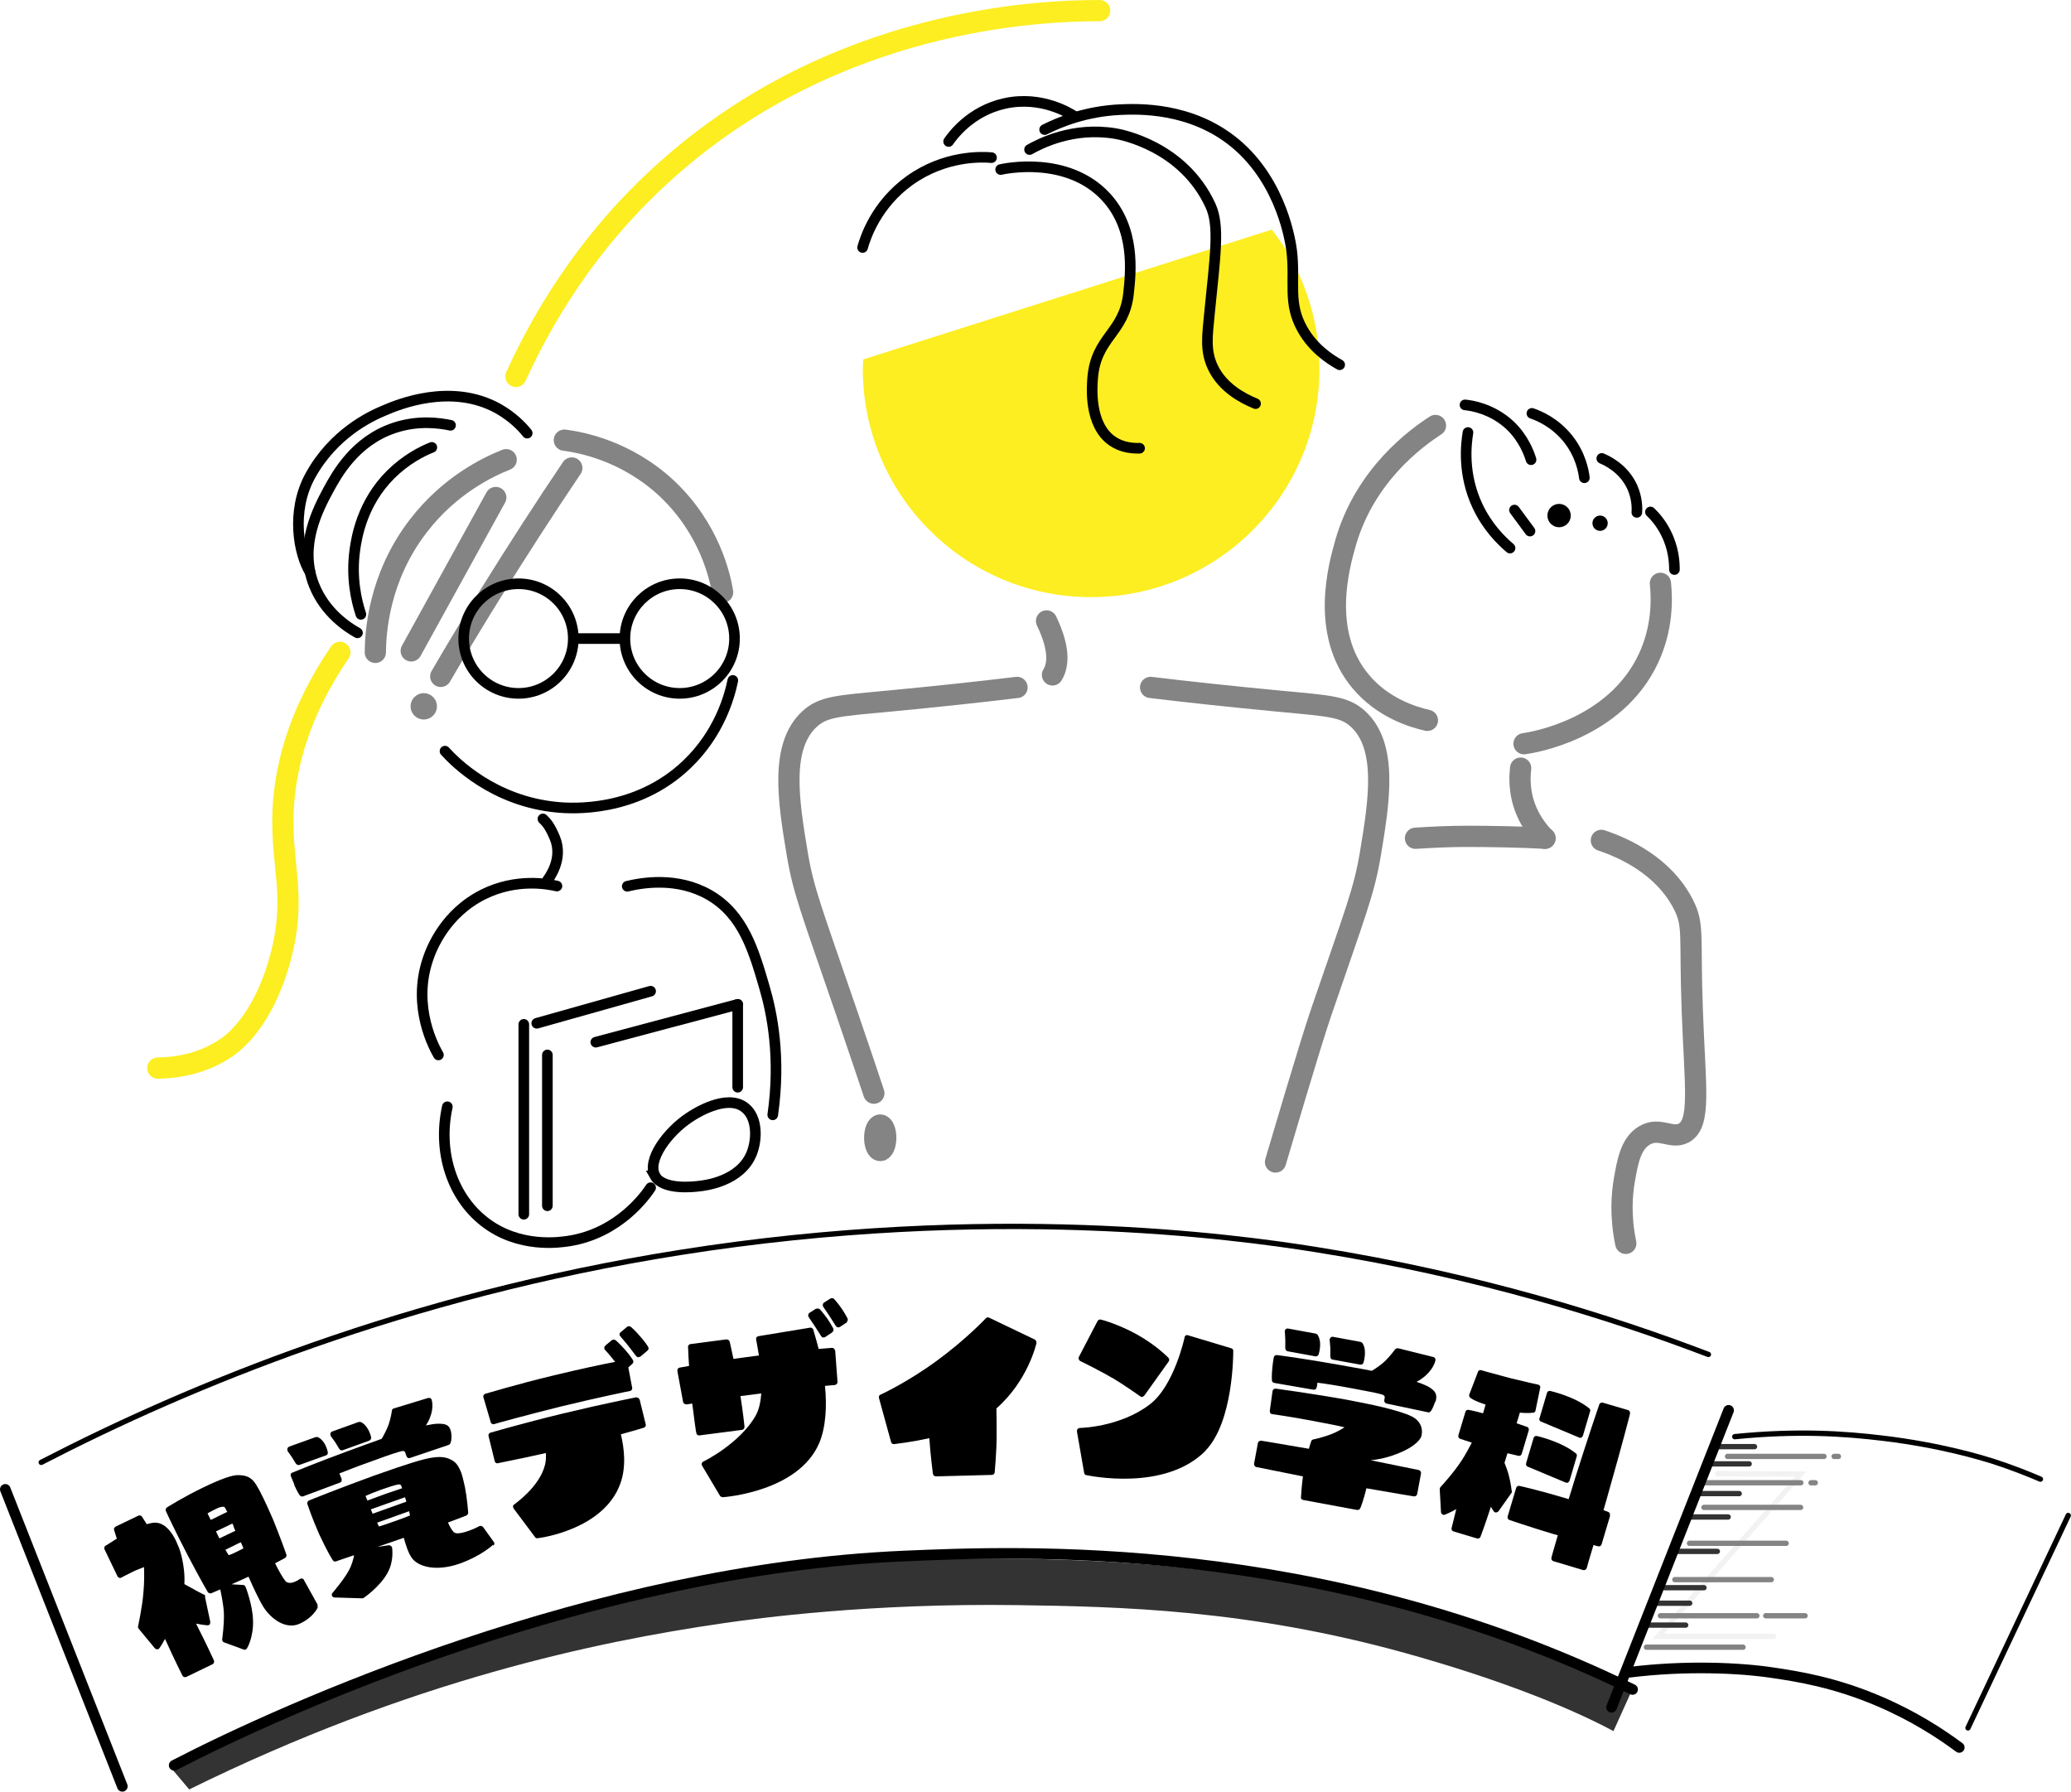 <?xml version="1.0" encoding="UTF-8"?>
<svg id="_レイヤー_2" data-name="レイヤー 2" xmlns="http://www.w3.org/2000/svg" viewBox="0 0 97.5 84.34">
  <defs>
    <style>
      .cls-1, .cls-2, .cls-3, .cls-4, .cls-5, .cls-6, .cls-7 {
        stroke-linecap: round;
      }

      .cls-1, .cls-2, .cls-3, .cls-4, .cls-5, .cls-6, .cls-7, .cls-8 {
        fill: none;
        stroke-miterlimit: 10;
      }

      .cls-1, .cls-3 {
        stroke: #848484;
      }

      .cls-2 {
        stroke: #fcee21;
      }

      .cls-3, .cls-4, .cls-5, .cls-7 {
        stroke-width: .25px;
      }

      .cls-4 {
        stroke: #333;
      }

      .cls-5, .cls-6, .cls-8 {
        stroke: #000;
      }

      .cls-6, .cls-8 {
        stroke-width: .5px;
      }

      .cls-7 {
        stroke: #f2f2f2;
      }

      .cls-9, .cls-10, .cls-11, .cls-12 {
        stroke-width: 0px;
      }

      .cls-10 {
        fill: #333;
      }

      .cls-11 {
        fill: #848484;
      }

      .cls-12 {
        fill: #fcee21;
      }
    </style>
  </defs>
  <g id="_飾り" data-name="飾り">
    <g>
      <path class="cls-2" d="M51.77.5c-2.86,0-12.43.37-20.42,7.53-3.78,3.38-5.89,7.12-7.06,9.69"/>
      <path class="cls-2" d="M16,30.71c-1.94,2.84-2.49,5.26-2.64,6.96-.25,2.95.7,4.35-.19,7.53-.82,2.93-2.23,3.93-2.54,4.14-1.21.81-2.49.93-3.2.94"/>
    </g>
  </g>
  <g id="_キャラ" data-name="キャラ">
    <path class="cls-1" d="M49.27,29.23c.69,1.44.51,2.16.28,2.54"/>
    <path class="cls-1" d="M23.83,21.64c-.86.34-2.66,1.2-4.13,3.11-1.9,2.46-2.02,5.09-2.03,5.96"/>
    <path class="cls-1" d="M23.34,23.42c-1.4,2.54-2.58,4.68-3.98,7.22"/>
    <path class="cls-1" d="M26.92,22.03c-1.27,1.88-2.54,3.85-3.81,5.89-.82,1.32-1.61,2.63-2.36,3.92"/>
    <path class="cls-1" d="M26.57,20.72c.75.1,2.91.48,4.84,2.29,2,1.89,2.49,4.14,2.61,4.87"/>
    <path class="cls-1" d="M67.58,20.03c-.85.55-3.32,2.3-4.24,5.55-.3,1.06-1.19,4.21.71,6.49,1.04,1.25,2.45,1.68,3.15,1.84"/>
    <path class="cls-1" d="M78.17,27.46c.08.77.1,2.11-.56,3.53-1.57,3.36-5.49,3.97-5.86,4.02"/>
    <path class="cls-1" d="M66.64,39.46c.77-.05,1.59-.09,2.45-.09,1.08,0,2.69.03,3.65.09"/>
    <path class="cls-1" d="M75.39,39.56c1.05.35,2.92,1.18,3.86,3.01.51,1,.29,1.41.42,4.99.13,3.62.43,5.34-.41,5.78-.58.3-1.13-.31-1.84.11-.65.38-.8,1.25-.95,2.12-.11.64-.2,1.67.07,2.96"/>
    <circle class="cls-11" cx="19.95" cy="33.25" r=".62"/>
    <path class="cls-1" d="M47.88,32.36c-1.73.21-3.78.43-6.09.65-2.35.22-3.03.25-3.67.83-1.42,1.3-.99,3.92-.59,6.33.3,1.8.69,2.72,2.31,7.45.57,1.66,1.02,3,1.3,3.84"/>
    <path class="cls-1" d="M54.17,32.36c1.73.21,3.78.43,6.09.65,2.35.22,3.03.25,3.67.83,1.42,1.3.99,3.92.59,6.33-.3,1.8-.69,2.72-2.31,7.45-.57,1.66-1.98,6.49-2.16,7.08"/>
    <path class="cls-1" d="M71.59,36.16c-.04.34-.06.85.08,1.44.24.96.78,1.58,1.06,1.86"/>
    <ellipse class="cls-1" cx="41.44" cy="53.56" rx=".26" ry=".6"/>
    <path class="cls-12" d="M59.87,10.81l-19.23,6.11c0,.15-.02.29-.02.44,0,5.94,4.81,10.75,10.75,10.75s10.75-4.81,10.75-10.75c0-2.47-.84-4.74-2.24-6.55Z"/>
  </g>
  <g id="_キャラ-2" data-name="キャラ">
    <g>
      <circle class="cls-8" cx="24.41" cy="30.06" r="2.58"/>
      <circle class="cls-8" cx="32" cy="30.06" r="2.58"/>
      <line class="cls-8" x1="26.98" y1="30.06" x2="29.43" y2="30.06"/>
    </g>
    <path class="cls-6" d="M34.5,32.03c-.15.73-.62,2.48-2.16,3.95-2.38,2.28-5.43,2.09-6.12,2.02-2.99-.28-4.82-2.14-5.27-2.64"/>
    <path class="cls-6" d="M25.56,38.55c.17.16.33.34.56.89.42,1-.28,1.9-.35,2"/>
    <path class="cls-6" d="M20.64,49.66c-.17-.3-1.27-2.23-.49-4.52.16-.48.8-2.14,2.61-3.04,1.56-.77,3.02-.49,3.46-.39"/>
    <path class="cls-6" d="M29.53,41.72c.66-.16,2.35-.47,3.88.42,1.58.92,2.07,2.59,2.58,4.34.35,1.19.78,3.29.39,6"/>
    <path class="cls-6" d="M16.83,29.79c-.45-.25-1.53-.94-2.05-2.26-.73-1.86.22-3.61.68-4.47.39-.71,1.24-2.3,3.11-2.92,1.12-.37,2.11-.23,2.64-.12"/>
    <path class="cls-6" d="M14.6,26.94c-.53-.85-.92-2.87.01-4.55,1.08-1.96,2.78-2.78,3.51-3.08.61-.26,3.12-1.31,5.34-.07.65.37,1.1.82,1.36,1.15"/>
    <path class="cls-6" d="M20.33,21.06c-.48.19-1.22.57-1.93,1.27-1.36,1.35-1.61,2.98-1.69,3.53-.19,1.33.07,2.43.28,3.06"/>
    <path class="cls-6" d="M21.06,52.1c-.46,2.09.2,4.2,1.73,5.4,1.64,1.29,3.6.98,3.99.92,2.38-.37,3.64-2.19,3.85-2.51"/>
    <path class="cls-6" d="M30.84,55.35c-.41-.74.61-2.09,1.62-2.75.22-.15,1.75-1.14,2.61-.46.6.47.58,1.49.32,2.15-.53,1.33-2.21,1.52-2.51,1.55-.25.03-1.67.19-2.05-.49Z"/>
    <line class="cls-6" x1="24.66" y1="48.22" x2="24.66" y2="57.16"/>
    <line class="cls-6" x1="25.77" y1="49.66" x2="25.77" y2="56.76"/>
    <line class="cls-6" x1="34.73" y1="47.28" x2="34.73" y2="51.18"/>
    <line class="cls-6" x1="28.05" y1="49.06" x2="34.73" y2="47.28"/>
    <line class="cls-6" x1="25.27" y1="48.17" x2="30.63" y2="46.66"/>
    <path class="cls-6" d="M47.11,7.98c.18-.04,3.12-.67,4.94,1.27,1.41,1.51,1.19,3.56,1.08,4.56-.2,1.88-1.54,2.04-1.69,4-.03.41-.18,2.2.94,2.96.44.3.94.34,1.27.33"/>
    <path class="cls-6" d="M48.47,7.04c.48-.27,2.04-1.09,4.05-.75.24.04,3.18.58,4.47,3.39.44.96.22,2.36-.05,5.08-.1,1.05-.22,1.78.19,2.59.46.91,1.35,1.39,1.98,1.65"/>
    <path class="cls-6" d="M46.68,7.42c-.47-.04-2.2-.11-3.86,1.08-1.57,1.13-2.08,2.68-2.21,3.15"/>
    <path class="cls-6" d="M44.66,6.66c.18-.26,1.02-1.43,2.64-1.79,1.73-.38,3.06.46,3.29.61"/>
    <path class="cls-6" d="M49.18,6.1c.72-.36,1.96-.87,3.58-.94.75-.03,3.32-.15,5.41,1.6,2.22,1.86,2.6,4.73,2.64,5.04.18,1.5-.2,2.47.52,3.72.48.84,1.2,1.35,1.74,1.65"/>
    <path class="cls-6" d="M69.11,20.36c-.09.55-.26,1.95.45,3.46.47,1,1.12,1.63,1.53,1.98"/>
    <path class="cls-6" d="M71.3,24.01c.24.33.49.66.73.99"/>
    <path class="cls-6" d="M68.97,19.06c.32.03,1.28.18,2.12.96.64.61.89,1.3.99,1.62"/>
    <path class="cls-6" d="M72.12,19.46c.32.11,1.09.42,1.72,1.22.57.73.71,1.48.75,1.81"/>
    <path class="cls-6" d="M75.41,21.58c.21.09,1.03.45,1.44,1.36.21.48.23.92.21,1.18"/>
    <path class="cls-6" d="M77.7,24.1c.22.21.5.53.73.99.36.71.4,1.36.4,1.72"/>
    <circle class="cls-9" cx="73.4" cy="24.27" r=".55"/>
    <circle class="cls-9" cx="75.33" cy="24.63" r=".36"/>
  </g>
  <g id="_レイヤー_9" data-name="レイヤー 9">
    <g>
      <polyline class="cls-7" points="80.86 69.37 84.77 69.39 78.07 77.03 83.5 77.03"/>
      <line class="cls-3" x1="80.24" y1="69.8" x2="84.78" y2="69.8"/>
      <line class="cls-3" x1="80.22" y1="70.96" x2="84.77" y2="70.96"/>
      <line class="cls-3" x1="79.54" y1="72.65" x2="84.09" y2="72.65"/>
      <line class="cls-3" x1="78.85" y1="74.36" x2="83.39" y2="74.36"/>
      <line class="cls-3" x1="77.51" y1="77.54" x2="82.06" y2="77.54"/>
      <line class="cls-3" x1="78.17" y1="76.06" x2="82.71" y2="76.06"/>
      <line class="cls-3" x1="85.26" y1="69.8" x2="85.46" y2="69.8"/>
      <line class="cls-3" x1="81.33" y1="68.56" x2="85.87" y2="68.56"/>
      <line class="cls-3" x1="86.35" y1="68.56" x2="86.55" y2="68.56"/>
      <line class="cls-3" x1="83.13" y1="76.06" x2="84.98" y2="76.06"/>
      <path class="cls-10" d="M8.92,84.25l-.81-.96c10.38-5.13,20.67-8.33,26.69-9.2,1.57-.23,6.42-.81,13.38-.71,4.8.07,11.49.47,18.91,2.53,4.13,1.15,7.43,2.5,9.76,3.61l-.89,1.97c-2.28-1.22-5.66-2.52-9.79-3.67-7.42-2.06-13.45-2.19-18.26-2.26-6.96-.1-12.26.62-13.84.85-6.02.87-14.78,2.71-25.17,7.83Z"/>
      <line class="cls-4" x1="81.36" y1="71.41" x2="79.51" y2="71.41"/>
      <line class="cls-4" x1="81.88" y1="70.31" x2="80.03" y2="70.31"/>
      <line class="cls-4" x1="82.35" y1="68.91" x2="80.5" y2="68.91"/>
      <line class="cls-4" x1="82.6" y1="68.1" x2="80.75" y2="68.1"/>
      <line class="cls-4" x1="80.85" y1="73.03" x2="79" y2="73.03"/>
      <line class="cls-4" x1="80.22" y1="74.74" x2="78.37" y2="74.74"/>
      <line class="cls-4" x1="79.55" y1="75.47" x2="77.7" y2="75.47"/>
      <line class="cls-4" x1="79.36" y1="76.5" x2="77.51" y2="76.5"/>
      <line class="cls-6" x1=".25" y1="70.11" x2="5.76" y2="84.09"/>
      <line class="cls-6" x1="81.38" y1="66.39" x2="75.87" y2="80.37"/>
      <path class="cls-5" d="M1.94,68.84c6.98-3.61,17.19-7.84,30.07-9.88,14.64-2.32,26.1-.75,29.93-.14,7.69,1.22,13.98,3.22,18.49,4.94"/>
      <path class="cls-6" d="M8.2,83.1c5.27-2.73,19.76-9.22,34.33-9.85,5.36-.23,19.68-.88,34.33,6.28"/>
      <path class="cls-6" d="M76.71,78.72c2.65-.33,5.2-.21,6.73.02,1.15.17,2.92.44,5.06,1.36,1.63.7,2.88,1.52,3.74,2.16"/>
      <path class="cls-5" d="M81.67,67.63c2.98-.3,5.2-.14,6.95.07,2.77.33,4.69.93,5.18,1.08.93.3,1.7.61,2.26.85"/>
      <line class="cls-5" x1="97.37" y1="71.34" x2="92.65" y2="81.34"/>
    </g>
  </g>
  <g id="_文字" data-name="文字">
    <g>
      <path class="cls-9" d="M9.65,75.17l.25,1.18s0,.09-.03.12c-.02.03-.07.04-.11.04-.02,0-.22-.02-.53-.08.49.96.84,1.73.84,1.73.03.06,0,.15-.06.18l-1.24.6c-.06.03-.15,0-.18-.06,0,0-.38-.75-.82-1.73-.14.25-.24.41-.26.43-.02.03-.06.06-.1.06-.05,0-.09-.02-.12-.05l-.77-.93s0-.02-.01-.02c-.01-.02-.02-.06-.01-.08,0-.01.2-.92.25-1.57.05-.5.04-.98.03-1.22-.12.05-.3.11-.47.19-.41.2-.59.3-.59.3-.03.02-.08.03-.11.01-.04-.01-.06-.04-.08-.07l-.61-1.27c-.03-.06-.01-.13.05-.17.02,0,.27-.17.53-.33-.08-.23-.12-.4-.13-.41-.02-.06.01-.12.08-.16l1.06-.51c.06-.03.13-.01.17.04,0,0,.1.15.23.36.17-.05.31-.08.44-.07.46.03.77.51.93.84.08.17.12.3.14.32.02.05.31.83.26,1.73.46.26.9.49.91.49.02,0,.06.03.07.06,0,0,0,.02,0,.03ZM14.94,75.57s.03.08.01.12c-.01.02-.22.46-.83.74-.65.3-1.35-.2-1.73-.8-.23-.38-.52-1.02-.69-1.41-.26.12-.54.25-.8.36l.54.03c.05,0,.1.04.12.09.02.03.33.87.35,1.54.04.81-.27,1.34-.28,1.35-.03.06-.1.09-.16.06l-.93-.34c-.06-.03-.09-.09-.08-.15,0,0,.1-.68.08-1.23-.02-.41-.13-.91-.17-1.11-.25.11-.42.18-.42.18-.06.02-.13,0-.17-.06,0,0-.33-.55-.96-1.76-.61-1.17-1.01-2.04-1.01-2.05-.03-.06,0-.14.05-.17,0,0,.79-.5,1.71-.94.85-.41,1.37-.59,1.66-.58.37.01.6.09.83.45.2.32.48.91.8,1.65.29.71.62,1.62.62,1.63.02.07,0,.13-.06.17,0,0-.19.1-.47.25.15.31.37.7.49.84.22.23.67-.09.67-.1.04-.02.08-.03.11-.02.04,0,.08.03.09.07l.65,1.17ZM9.9,71.56c.14-.07.28-.13.43-.21.12-.06.24-.12.37-.18-.05-.08-.08-.14-.09-.17-.04-.06-.06-.07-.1-.07-.06,0-.15,0-.36.11-.15.07-.29.15-.38.2.03.06.09.18.15.31ZM11,71.84s-.04-.07-.06-.12l-.77.37c.03.06.05.11.05.11.04.07.07.15.11.22l.75-.36c-.03-.06-.06-.14-.09-.21ZM10.61,72.95c.07.12.12.21.16.26.07-.02.19-.07.35-.15.17-.08.27-.14.34-.17-.02-.07-.07-.17-.12-.29-.11.05-.22.1-.33.16-.14.07-.27.13-.39.19Z"/>
      <path class="cls-9" d="M13.55,68.32s-.04-.08-.02-.12c.01-.04.04-.08.08-.1l1.25-.45s.06-.01.09,0c.02,0,.17.06.32.29.13.22.16.41.16.42.02.07-.02.13-.08.15l-1.25.45c-.06.02-.13-.01-.17-.06l-.19-.31-.2-.28ZM13.86,69.89c-.13-.3-.16-.4-.17-.41-.02-.07,0-.14.08-.16.76-.32,2.42-.95,3.48-1.33.24-.08.47-.17.72-.26.1-.17.25-.45.33-.68.11-.33.15-.64.15-.64,0-.05.04-.1.09-.11l1.61-.49c.07-.02.15.01.17.08,0,0,.12.34-.07.82-.05.14-.12.27-.2.39.24-.05.44-.08.58-.08.36,0,.54.05.61.41.05.33-.03.52-.05.53-.02.03-.04.05-.07.06l-1.81.61c-.08.03-.15-.01-.17-.08l-.07-.19s-.03-.08-.16-.05c-.19.05-.47.13-1.36.46-.6.21-1.3.48-1.57.59.04.12.1.25.1.25h0s.01.07,0,.11c0,.03-.04.06-.07.07l-1.74.65c-.05.02-.11,0-.15-.04-.01-.01-.11-.14-.27-.5ZM23.21,72.72s-.52.51-1.58.89c-1.13.39-1.96.13-2.24-.27-.18-.24-.3-.67-.38-.95-.39.14-.82.28-1.24.43l.54-.08c.06,0,.14.05.15.12,0,.03.1.62-.22,1.19-.36.65-1.09,1.15-1.12,1.17-.02.02-.05.02-.08.02l-1.29-.04c-.06,0-.1-.04-.12-.08-.02-.05-.01-.11.03-.14,0-.01.51-.59.75-1.03.16-.28.23-.58.26-.74-.49.17-.84.28-.85.29-.06.02-.12,0-.15-.05-.01-.01-.25-.38-.64-1.22-.36-.81-.55-1.41-.56-1.43-.02-.07.02-.14.08-.17,0,0,1.47-.59,3.07-1.17,1.55-.55,2.35-.8,2.77-.85.43-.06.71,0,.97.18.14.1.26.28.36.55.06.18.11.4.17.67.1.51.15,1.16.15,1.19.01.06-.03.11-.08.14,0,0-.35.14-.87.33.09.21.21.42.31.48.19.11.8-.11,1.17-.31.06-.03.13,0,.17.04l.51.71c.04.05.03.12-.02.17ZM15.57,67.6s-.03-.08-.01-.12c0-.04.04-.08.07-.09l1.25-.45s.06-.01.1,0c.01,0,.17.06.32.3.14.22.17.41.17.42.02.07-.03.13-.09.16l-1.25.45c-.06.02-.13-.01-.16-.07l-.19-.31-.2-.28ZM17.29,70.64l.87-.32.77-.26c-.02-.07-.04-.12-.05-.14-.01-.01-.05-.06-.13-.04-.14.02-.51.14-.79.24-.31.11-.6.23-.75.3.02.06.05.13.09.22ZM17.54,71.26l1.59-.57s-.02-.09-.04-.14c0-.02-.02-.04-.02-.07l-1.61.57s.01.03.02.06c.03.05.04.1.06.14ZM17.75,71.67c.04.08.07.14.09.19.11-.03.34-.11.74-.25.39-.14.61-.22.72-.27,0-.05-.03-.12-.04-.2l-1.51.54Z"/>
      <path class="cls-9" d="M29.8,64.03c.03.06.02.12-.03.17l-.19.17.18.95c.02.07-.03.15-.1.16-.02,0-1.61.33-3.21.72-1.59.39-3.17.83-3.19.84-.07.02-.15-.03-.16-.1l-.34-1.16c-.03-.08.02-.15.09-.17.02,0,1.41-.43,3.24-.87,1.25-.3,2.32-.53,2.87-.63l-.08-.1c-.17-.22-.4-.47-.4-.47-.03-.03-.03-.07-.03-.1,0-.04.02-.07.05-.1l.3-.25c.06-.04.13-.04.18,0,.01,0,.22.19.44.44.22.24.37.48.38.5ZM30.11,65.87l.29,1.18c.02.07-.03.15-.1.16,0,0-.41.13-1.07.31.16.66.26,1.55-.03,2.33-.78,2.15-3.76,2.55-3.89,2.56-.05.01-.1-.01-.12-.05l-1.01-1.35s-.03-.07-.03-.1c0-.04.03-.07.06-.09,0-.01,1.19-.81,1.45-1.87.04-.16.05-.35.04-.55-1.32.3-2.25.47-2.26.48-.07.02-.14-.03-.15-.1l-.29-1.18c-.02-.07.02-.13.09-.16.02,0,1.51-.44,3.41-.9,1.91-.46,3.44-.76,3.44-.76.07,0,.15.03.16.1ZM30.48,63.58l-.33.28s-.07.03-.1.03c-.04,0-.07-.02-.1-.05l-.35-.46c-.17-.22-.4-.47-.4-.48-.02-.02-.04-.06-.03-.1,0-.03.02-.07.04-.08l.31-.26c.06-.04.12-.04.18,0,0,0,.22.19.43.44.22.24.38.49.38.5.04.06.03.13-.02.17Z"/>
      <path class="cls-9" d="M39.27,63.49s.04.06.05.09l.11,1.48c0,.07-.06.13-.13.14,0,0-.18.01-.46.04.09.93.05,1.94-.28,2.71-.98,2.25-4.38,2.52-4.53,2.53-.04,0-.09-.02-.13-.06l-.85-1.43s-.03-.07-.01-.11.04-.06.07-.08c.02,0,1.71-.84,2.46-2.15.16-.28.24-.65.27-1.05,0,0-.03,0-.04,0-.31.04-.63.08-.94.12.13.83.19,1.43.19,1.44,0,.07-.04.14-.12.15l-2,.26c-.08.01-.14-.04-.15-.12-.01,0-.09-.58-.19-1.38-.17.03-.27.04-.27.04-.07,0-.14-.04-.16-.11l-.27-1.46s0-.07.02-.1c.01-.03.05-.05.08-.06,0,0,.17-.03.45-.08-.04-.54-.04-.89-.05-.9,0-.06.06-.13.12-.13l1.69-.22c.06,0,.13.04.15.1,0,0,.08.33.18.82.32-.04.67-.1,1.03-.14.05,0,.12-.02.17-.02-.07-.43-.13-.74-.13-.74-.01-.04,0-.08.01-.11.02-.03.06-.05.09-.06l2.43-.4c.07-.02.13.03.16.09,0,.04.12.39.25.91.39-.03.61-.05.62-.05.04,0,.07,0,.09.03ZM39.23,62.54c.03.06,0,.13-.05.18l-.33.22s-.06.03-.1.02c-.04,0-.07-.03-.09-.06l-.28-.44-.31-.46s-.03-.07-.02-.11c.01-.04.03-.07.06-.09l.3-.19s.12-.03.17.01c.01,0,.18.19.36.44.17.24.28.47.29.48ZM39.88,62.24l-.33.22s-.07.04-.11.02c-.04,0-.07-.03-.09-.06l-.28-.44-.31-.46s-.04-.07-.02-.11c0-.04.03-.07.05-.09l.3-.19c.05-.03.12-.03.17.01,0,0,.18.19.35.44.17.24.28.47.29.48.03.07,0,.14-.04.18Z"/>
      <path class="cls-9" d="M48.8,63.21c-.02.08-.41,1.79-1.89,3.09.01.44.01.86.01,1.28,0,.77-.09,1.71-.09,1.72,0,.07-.06.13-.13.13l-2.64.07c-.06,0-.13-.05-.14-.12,0,0-.12-.92-.17-1.68-.89.2-1.6.27-1.65.28-.07.01-.13-.03-.15-.1l-.57-2.07c-.02-.06.01-.14.08-.16,0,0,1.23-.56,2.64-1.59,1.37-1,2.3-1.99,2.31-2,.04-.05.11-.06.16-.03l2.15,1.03c.05.03.08.09.07.15Z"/>
      <path class="cls-9" d="M56.75,68.3c-1.91,1.92-5.46,1.17-5.61,1.14-.05-.01-.1-.05-.1-.11l-.34-1.95s0-.07.03-.11c.03-.02.07-.05.1-.05.02,0,1.88-.03,3.29-1.1,1.15-.86,1.65-3.15,1.65-3.17,0-.04.03-.07.06-.09.04-.01.07-.02.11,0l2.03.61c.05.01.09.06.09.12,0,.14.01,3.36-1.32,4.71ZM52.37,64.87c-.59-.35-1.49-.79-1.51-.8-.03-.01-.05-.04-.07-.08-.02-.04-.01-.07,0-.11l.88-1.69c.03-.06.1-.09.16-.07.04,0,.85.23,1.7.7.94.53,1.46,1.08,1.48,1.1.04.05.05.12.01.17l-1.15,1.61s-.06.05-.09.06c-.04,0-.07,0-.1-.03,0,0-.73-.52-1.33-.88Z"/>
      <path class="cls-9" d="M66.9,69.36l-.18.97c-.01.07-.08.12-.16.11,0,0-.92-.15-2.23-.38-.13.54-.28.93-.29.94-.03.06-.09.09-.15.08l-2.54-.47c-.06-.01-.12-.07-.1-.14,0-.03.03-.52.09-.97-1.29-.26-2.18-.44-2.19-.44-.07-.01-.12-.09-.11-.16l.18-.97c.01-.07.09-.12.16-.11,0,0,.92.15,2.24.38.06-.2.1-.34.11-.35,0-.04.05-.08.1-.09,0,0,.46-.09.9-.27.23-.09.42-.21.57-.3-.24-.06-.51-.12-1.53-.31-1.06-.2-1.87-.31-1.87-.31-.04,0-.07-.02-.09-.04-.02-.03-.03-.07-.03-.11l.13-.94c.01-.07.08-.12.16-.11,0,0,1.78.24,3.38.53,1,.19,2.4.47,3.02.78.45.23.51.62.46.86,0,.04-.02.08-.03.11-.02.04-.18.43-1.16.8-.54.21-.99.27-1.21.29,1.33.27,2.25.46,2.26.46.08.02.12.09.11.16ZM67.57,65.97c-.11.33-.2.46-.22.47-.03.04-.08.06-.13.04l-1.95-.41s-.06-.03-.08-.06c-.02-.03-.02-.07-.02-.1l.02-.11s.03-.1-.11-.15c-.2-.06-.47-.12-1.4-.29-.63-.12-1.37-.24-1.66-.27,0,.1-.03.21-.03.21h0s-.02.07-.04.09c-.03.02-.07.03-.11.03l-1.85-.32c-.06-.01-.11-.06-.11-.12,0,0-.02-.18.02-.59.03-.32.07-.49.07-.5.02-.07.08-.11.16-.1.82.1,2.58.39,3.7.6.24.04.5.09.75.14.18-.1.45-.29.64-.47.26-.26.46-.54.46-.54.04-.04.09-.06.15-.05l1.65.41c.06.01.11.08.1.15,0,.02-.07.38-.48.74-.14.12-.28.21-.41.28.25.08.45.17.58.24.3.19.42.34.31.71ZM60.48,62.69s.02-.09.04-.11c.03-.03.08-.05.12-.04l1.31.24s.06.03.08.05c0,.02.12.16.12.45,0,.27-.07.47-.07.48-.03.06-.09.1-.15.09l-1.31-.24c-.06-.01-.11-.08-.11-.14v-.41s-.02-.37-.02-.37ZM62.59,63.08s.02-.09.05-.11c.03-.03.07-.05.12-.04l1.3.24s.06.03.08.05c.01.02.12.16.12.45,0,.28-.07.47-.07.48-.02.06-.09.1-.15.09l-1.31-.24c-.06-.01-.1-.07-.1-.14v-.41s-.03-.37-.03-.37Z"/>
      <path class="cls-9" d="M71.18,70.2s0,.07-.03.09l-.61.86s-.07.05-.11.05c-.05,0-.09-.03-.11-.06,0,0-.08-.12-.13-.21-.28.85-.48,1.4-.49,1.41-.02.07-.1.1-.17.08l-1.1-.33c-.07-.02-.11-.09-.09-.16,0,0,.09-.35.22-.89-.29.17-.52.25-.53.26-.04.02-.09.01-.13-.01-.03-.03-.06-.06-.06-.11l-.06-1.08s.01-.08.04-.1c0,0,.63-.68,1-1.26.18-.28.34-.57.47-.83-.33-.11-.55-.18-.55-.18-.07-.03-.1-.1-.08-.17l.33-1.1c.02-.07.09-.11.16-.09,0,0,.27.05.67.16.05-.17.09-.31.12-.41-.58-.19-.71-.31-.74-.34-.03-.03-.04-.08-.03-.13l.41-1.07c.02-.06.08-.1.15-.08,0,0,.51.15,1.35.37.73.18,1.32.31,1.33.31.03,0,.06.03.08.05.02.02.03.06.02.1l-.22,1.07c0,.05-.06.1-.1.1-.02,0-.25.04-.64,0-.02.08-.07.25-.15.5.3.1.48.17.49.17.07.02.1.1.08.17l-.33,1.1c-.02.07-.09.11-.16.09,0,0-.2-.05-.51-.12-.04.15-.1.3-.14.45.06.15.16.41.21.62.09.35.13.7.13.71ZM75.8,71.36l-.4,1.34c-.02.07-.09.11-.16.09,0,0-.08-.01-.22-.06-.2.66-.32,1.08-.32,1.09-.03.07-.1.11-.17.09l-1.4-.42c-.07-.02-.11-.1-.09-.17,0,0,.11-.41.3-1.05-.07-.02-.15-.04-.22-.06-1.17-.35-2.05-.66-2.06-.66-.07-.02-.1-.1-.08-.17l.4-1.34c.02-.07.09-.11.16-.09.01,0,.91.2,2.07.55.09.03.16.05.24.07.09-.29.19-.59.28-.91.64-2.02,1.15-3.52,1.16-3.54.02-.07.1-.11.17-.09l1.19.35c.07.02.1.1.09.17,0,.02-.4,1.56-.98,3.59-.09.33-.18.65-.27.95.14.05.22.08.22.08.07.03.1.1.08.17ZM71.85,68.87l.35-1.18c.02-.07.09-.11.16-.09.04.01,1.14.26,1.82.81.05.03.07.09.05.15l-.34,1.15s-.04.06-.07.08c-.03.02-.08.01-.11,0l-1.79-.75c-.07-.03-.09-.09-.07-.16ZM72.48,66.76l.35-1.19c.02-.07.09-.11.16-.09.04.01,1.14.26,1.82.81.05.03.07.09.05.15l-.34,1.15s-.04.07-.07.08c-.03.02-.08.02-.11,0l-1.79-.75c-.07-.02-.09-.09-.08-.15Z"/>
    </g>
  </g>
</svg>